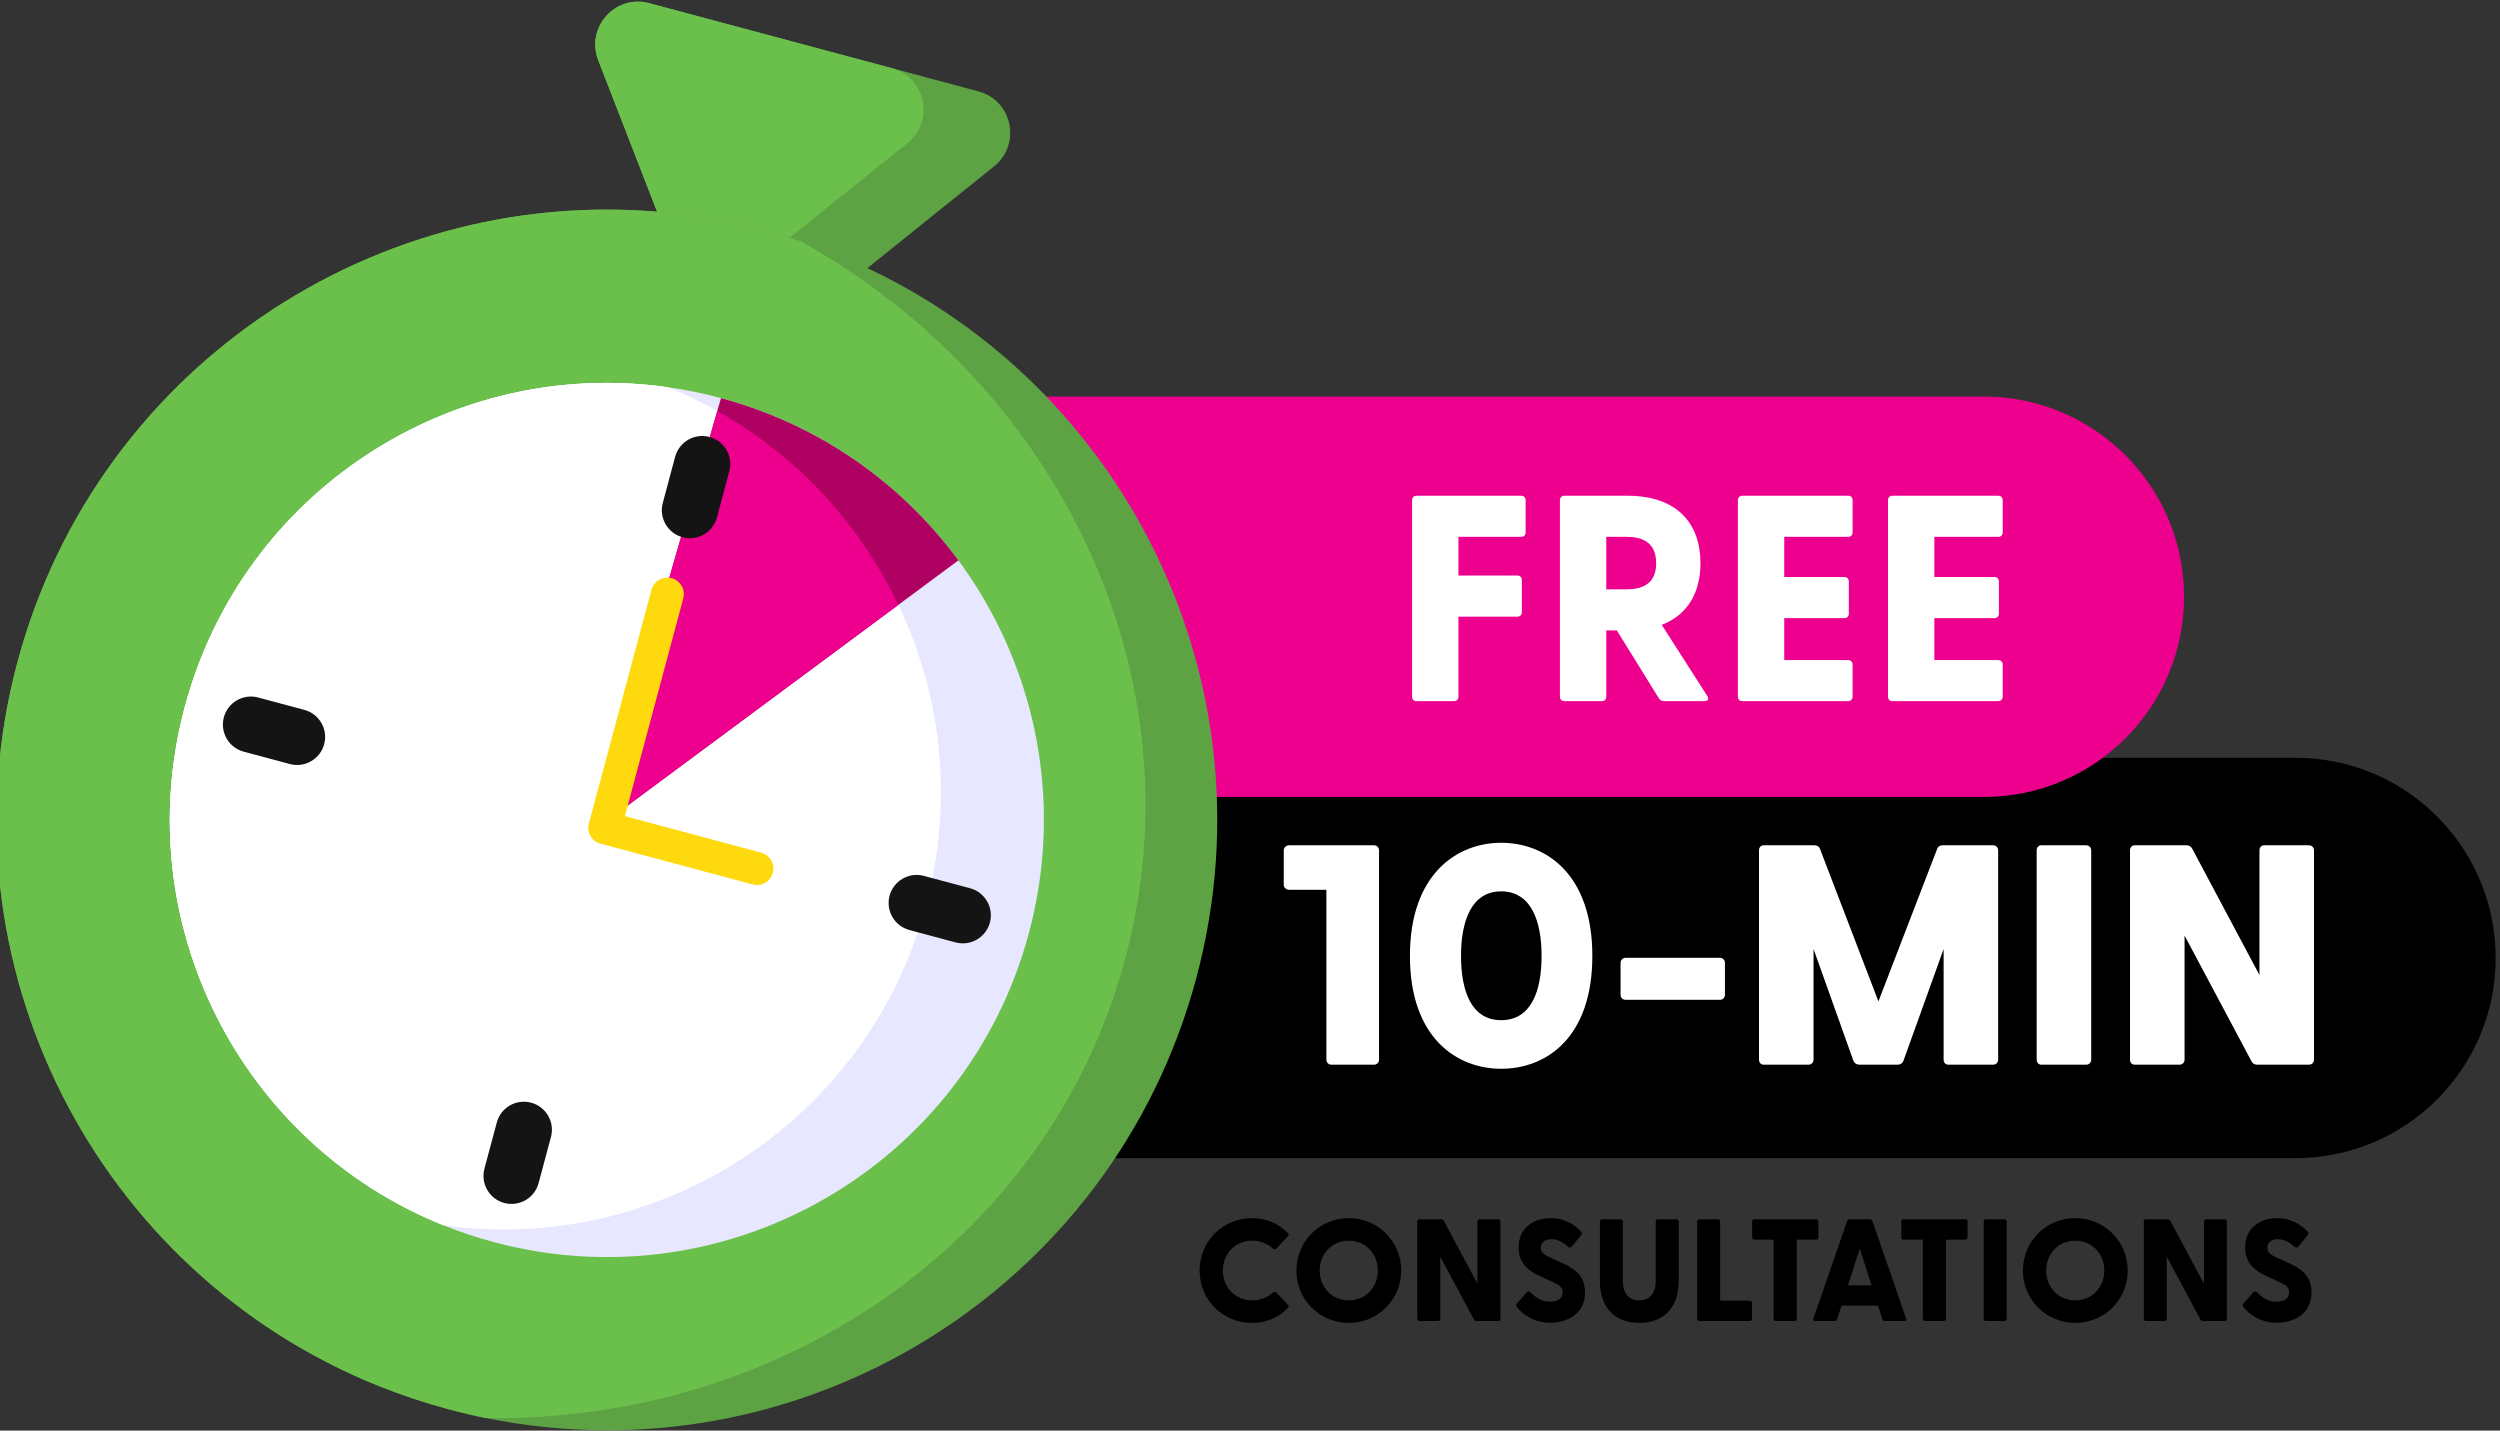<svg width="353" height="202" viewBox="0 0 353 202" fill="none" xmlns="http://www.w3.org/2000/svg">
<rect x="0" y="0" width="353" height="202" fill="#333333" stroke="none"/>
<g clip-path="url(#clip0_2120_1901)">
<path d="M352.387 135.265C352.387 143.072 349.222 150.137 344.107 155.251C338.993 160.365 331.928 163.53 324.122 163.53H148.387L152.923 107H324.122C336.533 107 347.077 115.002 350.872 126.123C351.854 128.988 352.387 132.063 352.387 135.265Z" fill="black"/>
<path d="M308.387 84.265C308.387 92.072 305.222 99.137 300.107 104.251C294.993 109.365 287.928 112.53 280.122 112.53H104.387L108.923 56H280.122C292.533 56 303.077 64.002 306.872 75.123C307.854 77.989 308.387 81.063 308.387 84.265Z" fill="#EE008E"/>
<path d="M140.388 23.467L106.969 50.314C104.595 52.225 101.078 51.281 99.978 48.441L98.311 44.15L84.458 8.482C82.683 3.868 86.882 -0.835 91.655 0.444L138.172 12.908C142.948 14.186 144.232 20.358 140.388 23.467Z" fill="#5DA343"/>
<path d="M128.146 20.185L98.315 44.148L84.462 8.48C82.687 3.866 86.885 -0.837 91.659 0.442L125.929 9.625C130.706 10.905 132.013 17.083 128.146 20.185Z" fill="#6BC04B"/>
<path d="M168.922 138.094C157.077 182.302 112.888 209.225 68.602 200.223C66.881 199.885 65.133 199.465 63.395 198.999C59.99 198.087 56.688 196.983 53.503 195.712C13.616 179.71 -8.937 136.032 2.462 93.49C13.867 50.927 55.238 24.374 97.784 30.462C101.178 30.956 104.592 31.649 107.994 32.561C109.732 33.026 111.433 33.53 113.091 34.098C155.95 48.423 180.775 93.862 168.922 138.094Z" fill="#5DA343"/>
<path d="M158.873 135.402C148.227 175.131 110.426 200.875 68.606 200.225C66.885 199.887 65.137 199.467 63.399 199.001C59.994 198.089 56.692 196.984 53.507 195.714C13.62 179.712 -8.933 136.033 2.466 93.491C13.871 50.929 55.242 24.376 97.788 30.463C101.182 30.957 104.596 31.651 107.998 32.562C109.736 33.028 111.437 33.532 113.095 34.099C149.637 54.447 169.53 95.626 158.873 135.402Z" fill="#6BC04B"/>
<path d="M145.279 131.757C136.464 164.656 102.643 184.204 69.718 175.382C67.26 174.723 64.862 173.927 62.558 172.978C34.032 161.496 17.938 130.264 26.094 99.823C34.257 69.359 63.811 50.358 94.257 54.678C96.727 55.008 99.201 55.517 101.659 56.175C134.585 64.995 154.102 98.834 145.279 131.757Z" fill="#E7E7FF"/>
<path d="M130.719 127.856C122.569 158.273 93.015 177.274 62.562 172.977C34.035 161.495 17.941 130.263 26.098 99.823C34.261 69.359 63.815 50.358 94.261 54.678C122.78 66.181 138.875 97.415 130.719 127.856Z" fill="white"/>
<path d="M130.711 127.858C122.561 158.275 93.007 177.276 62.554 172.979C34.028 161.497 17.934 130.265 26.09 99.825C34.253 69.361 63.807 50.36 94.253 54.68C122.772 66.183 138.868 97.417 130.711 127.858Z" fill="white"/>
<path d="M101.803 56.215C115.79 59.996 127.346 68.297 135.326 79.12L84.34 116.922L101.803 56.215Z" fill="#AF0161"/>
<path d="M101.277 58.043C112.603 64.379 121.44 74.047 126.845 85.408L84.34 116.922L101.277 58.043Z" fill="#EE008E"/>
<path d="M94.232 83.884L85.391 116.882L106.88 122.64" stroke="#FED90E" stroke-width="4.648" stroke-miterlimit="10" stroke-linecap="round" stroke-linejoin="round"/>
<path d="M267.207 99C266.835 99 266.586 98.751 266.586 98.378V70.621C266.586 70.249 266.835 70 267.207 70H282.163C282.536 70 282.784 70.249 282.784 70.621V75.179C282.784 75.551 282.536 75.8 282.163 75.8H273.132V81.476H281.624C281.997 81.476 282.246 81.724 282.246 82.097V86.654C282.246 87.027 281.997 87.276 281.624 87.276H273.132V93.2H282.122C282.494 93.2 282.784 93.448 282.784 93.821V98.378C282.784 98.751 282.494 99 282.122 99H267.207Z" fill="white"/>
<path d="M246.012 99C245.639 99 245.391 98.751 245.391 98.378V70.621C245.391 70.249 245.639 70 246.012 70H260.968C261.341 70 261.589 70.249 261.589 70.621V75.179C261.589 75.551 261.341 75.8 260.968 75.8H251.936V81.476H260.429C260.802 81.476 261.051 81.724 261.051 82.097V86.654C261.051 87.027 260.802 87.276 260.429 87.276H251.936V93.2H260.926C261.299 93.2 261.589 93.448 261.589 93.821V98.378C261.589 98.751 261.299 99 260.926 99H246.012Z" fill="white"/>
<path d="M234.969 99C234.637 99 234.389 98.876 234.223 98.586L228.299 89.016H226.807V98.378C226.807 98.751 226.559 99 226.186 99H220.883C220.51 99 220.262 98.751 220.262 98.378V70.621C220.262 70.249 220.51 70 220.883 70H229.79C236.792 70 240.106 73.894 240.106 79.528C240.106 83.63 238.325 86.82 234.637 88.229L241.059 98.254C241.349 98.71 241.142 99 240.645 99H234.969ZM226.807 83.216H229.625C231.82 83.216 233.85 82.511 233.85 79.528C233.85 76.504 231.82 75.8 229.625 75.8H226.807V83.216Z" fill="white"/>
<path d="M200.008 99C199.635 99 199.387 98.751 199.387 98.378V70.621C199.387 70.249 199.635 70 200.008 70H214.798C215.171 70 215.42 70.249 215.42 70.621V75.179C215.42 75.551 215.171 75.8 214.798 75.8H205.932V81.269H214.26C214.632 81.269 214.881 81.517 214.881 81.89V86.447C214.881 86.82 214.632 87.069 214.26 87.069H205.932V98.378C205.932 98.751 205.684 99 205.311 99H200.008Z" fill="white"/>
<path d="M318.727 150.335C318.373 150.335 318.107 150.202 317.93 149.892L308.459 132.1V149.627C308.459 150.025 308.149 150.335 307.751 150.335H301.422C301.023 150.335 300.758 150.025 300.758 149.627V120.062C300.758 119.664 301.023 119.354 301.422 119.354H308.724C309.078 119.354 309.344 119.487 309.521 119.797L319.036 137.677V120.062C319.036 119.664 319.302 119.354 319.7 119.354H326.029C326.427 119.354 326.737 119.664 326.737 120.062V149.627C326.737 150.025 326.427 150.335 326.029 150.335H318.727Z" fill="white"/>
<path d="M288.242 150.335C287.844 150.335 287.578 150.025 287.578 149.627V120.062C287.578 119.664 287.844 119.354 288.242 119.354H294.571C294.969 119.354 295.279 119.664 295.279 120.062V149.627C295.279 150.025 294.969 150.335 294.571 150.335H288.242Z" fill="white"/>
<path d="M249.035 150.335C248.637 150.335 248.371 150.025 248.371 149.627V120.062C248.371 119.664 248.637 119.354 249.035 119.354H256.161C256.515 119.354 256.824 119.487 256.957 119.797L265.233 141.395L273.554 119.797C273.687 119.487 273.952 119.354 274.306 119.354H281.432C281.83 119.354 282.14 119.664 282.14 120.062V149.627C282.14 150.025 281.83 150.335 281.432 150.335H275.103C274.705 150.335 274.439 150.025 274.439 149.627V134.003L268.774 149.759C268.641 150.113 268.331 150.335 267.977 150.335H262.534C262.18 150.335 261.826 150.113 261.693 149.759L256.072 134.003V149.627C256.072 150.025 255.762 150.335 255.364 150.335H249.035Z" fill="white"/>
<path d="M229.532 141.174C229.134 141.174 228.824 140.864 228.824 140.466V135.951C228.824 135.553 229.134 135.243 229.532 135.243H242.854C243.252 135.243 243.562 135.553 243.562 135.951V140.466C243.562 140.864 243.252 141.174 242.854 141.174H229.532Z" fill="white"/>
<path d="M211.961 150.91C205.721 150.91 199.082 146.573 199.082 134.977C199.082 123.426 205.721 119 211.961 119C218.29 119 224.84 123.426 224.84 134.977C224.84 146.573 218.29 150.91 211.961 150.91ZM206.296 134.977C206.296 139.934 207.757 144.05 211.961 144.05C216.21 144.05 217.67 139.934 217.67 134.977C217.67 130.065 216.21 125.86 211.961 125.86C207.757 125.86 206.296 130.065 206.296 134.977Z" fill="white"/>
<path d="M187.993 150.335C187.595 150.335 187.285 150.025 187.285 149.627V125.639H182.018C181.62 125.639 181.266 125.329 181.266 124.931V120.062C181.266 119.664 181.62 119.354 182.018 119.354H194.012C194.41 119.354 194.72 119.664 194.72 120.062V149.627C194.72 150.025 194.41 150.335 194.012 150.335H187.993Z" fill="white"/>
<path d="M321.501 186.775C319.223 186.775 317.602 185.647 316.74 184.497C316.638 184.374 316.638 184.21 316.781 184.046L318.156 182.486C318.28 182.343 318.444 182.281 318.628 182.425C319.572 183.348 320.352 183.8 321.44 183.8C322.486 183.8 323.225 183.389 323.225 182.486C323.225 181.645 322.609 181.378 321.707 180.968L319.962 180.147C318.444 179.47 317.007 178.382 317.007 176.145C317.007 173.457 319.039 172 321.542 172C323.246 172 324.662 172.677 325.852 173.908C325.975 174.032 325.995 174.216 325.872 174.38L324.518 176.002C324.415 176.145 324.231 176.207 324.087 176.104C323.164 175.324 322.486 174.976 321.645 174.976C320.701 174.976 320.147 175.448 320.147 176.186C320.147 176.966 320.722 177.212 321.768 177.705L323.225 178.362C324.744 179.08 326.385 180.024 326.385 182.486C326.385 185.482 323.923 186.775 321.501 186.775Z" fill="black"/>
<path d="M311.076 186.529C310.912 186.529 310.788 186.468 310.706 186.324L305.945 177.438V186.222C305.945 186.406 305.822 186.529 305.638 186.529H303.011C302.826 186.529 302.703 186.406 302.703 186.222V172.472C302.703 172.288 302.826 172.165 303.011 172.165H306.069C306.233 172.165 306.356 172.226 306.438 172.37L311.199 181.255V172.472C311.199 172.288 311.322 172.165 311.507 172.165H314.133C314.318 172.165 314.441 172.288 314.441 172.472V186.222C314.441 186.406 314.318 186.529 314.133 186.529H311.076Z" fill="black"/>
<path d="M293.024 186.796C288.961 186.796 285.637 183.553 285.637 179.408C285.637 175.242 288.961 172 293.024 172C297.108 172 300.432 175.242 300.432 179.408C300.432 183.553 297.108 186.796 293.024 186.796ZM288.92 179.408C288.92 181.789 290.705 183.615 293.024 183.615C295.364 183.615 297.129 181.789 297.129 179.408C297.129 176.987 295.364 175.181 293.024 175.181C290.705 175.181 288.92 176.987 288.92 179.408Z" fill="black"/>
<path d="M280.409 186.529C280.225 186.529 280.102 186.406 280.102 186.222V172.472C280.102 172.288 280.225 172.165 280.409 172.165H283.036C283.221 172.165 283.344 172.288 283.344 172.472V186.222C283.344 186.406 283.221 186.529 283.036 186.529H280.409Z" fill="black"/>
<path d="M271.83 186.529C271.646 186.529 271.502 186.406 271.502 186.222V175.038H268.773C268.588 175.038 268.465 174.914 268.465 174.73V172.472C268.465 172.288 268.588 172.165 268.773 172.165H277.494C277.679 172.165 277.822 172.288 277.822 172.472V174.73C277.822 174.914 277.679 175.038 277.494 175.038H274.765V186.222C274.765 186.406 274.642 186.529 274.457 186.529H271.83Z" fill="black"/>
<path d="M256.32 186.529C256.094 186.529 255.971 186.386 256.053 186.18L260.814 172.411C260.875 172.247 261.039 172.165 261.204 172.165H263.995C264.159 172.165 264.323 172.247 264.384 172.411L269.145 186.18C269.227 186.386 269.125 186.529 268.899 186.529H266.149C265.985 186.529 265.862 186.468 265.8 186.283L265.185 184.354H260.013L259.398 186.283C259.336 186.468 259.213 186.529 259.049 186.529H256.32ZM260.937 181.481H264.261L262.599 176.289L260.937 181.481Z" fill="black"/>
<path d="M250.768 186.529C250.583 186.529 250.439 186.406 250.439 186.222V175.038H247.71C247.525 175.038 247.402 174.914 247.402 174.73V172.472C247.402 172.288 247.525 172.165 247.71 172.165H256.432C256.616 172.165 256.76 172.288 256.76 172.472V174.73C256.76 174.914 256.616 175.038 256.432 175.038H253.702V186.222C253.702 186.406 253.579 186.529 253.395 186.529H250.768Z" fill="black"/>
<path d="M239.948 186.529C239.764 186.529 239.641 186.406 239.641 186.222V172.472C239.641 172.288 239.764 172.165 239.948 172.165H242.575C242.76 172.165 242.883 172.288 242.883 172.472V183.656H247.069C247.254 183.656 247.377 183.78 247.377 183.964V186.222C247.377 186.406 247.254 186.529 247.069 186.529H239.948Z" fill="black"/>
<path d="M231.471 186.796C228.209 186.796 225.91 184.806 225.91 180.907V172.472C225.91 172.288 226.033 172.165 226.218 172.165H228.845C229.029 172.165 229.152 172.288 229.152 172.472V180.866C229.152 182.61 229.973 183.615 231.471 183.615C232.949 183.615 233.79 182.61 233.79 180.866V172.472C233.79 172.288 233.913 172.165 234.098 172.165H236.725C236.909 172.165 237.033 172.288 237.033 172.472V180.907C237.033 184.806 234.714 186.796 231.471 186.796Z" fill="black"/>
<path d="M218.919 186.775C216.641 186.775 215.02 185.647 214.158 184.497C214.056 184.374 214.056 184.21 214.199 184.046L215.574 182.486C215.697 182.343 215.862 182.281 216.046 182.425C216.99 183.348 217.77 183.8 218.858 183.8C219.904 183.8 220.643 183.389 220.643 182.486C220.643 181.645 220.027 181.378 219.125 180.968L217.38 180.147C215.862 179.47 214.425 178.382 214.425 176.145C214.425 173.457 216.457 172 218.96 172C220.664 172 222.08 172.677 223.27 173.908C223.393 174.032 223.413 174.216 223.29 174.38L221.936 176.002C221.833 176.145 221.649 176.207 221.505 176.104C220.582 175.324 219.904 174.976 219.063 174.976C218.119 174.976 217.565 175.448 217.565 176.186C217.565 176.966 218.14 177.212 219.186 177.705L220.643 178.362C222.162 179.08 223.803 180.024 223.803 182.486C223.803 185.482 221.341 186.775 218.919 186.775Z" fill="black"/>
<path d="M208.494 186.529C208.33 186.529 208.206 186.468 208.124 186.324L203.363 177.438V186.222C203.363 186.406 203.24 186.529 203.056 186.529H200.429C200.244 186.529 200.121 186.406 200.121 186.222V172.472C200.121 172.288 200.244 172.165 200.429 172.165H203.487C203.651 172.165 203.774 172.226 203.856 172.37L208.617 181.255V172.472C208.617 172.288 208.74 172.165 208.925 172.165H211.551C211.736 172.165 211.859 172.288 211.859 172.472V186.222C211.859 186.406 211.736 186.529 211.551 186.529H208.494Z" fill="black"/>
<path d="M190.442 186.796C186.379 186.796 183.055 183.553 183.055 179.408C183.055 175.242 186.379 172 190.442 172C194.526 172 197.85 175.242 197.85 179.408C197.85 183.553 194.526 186.796 190.442 186.796ZM186.338 179.408C186.338 181.789 188.123 183.615 190.442 183.615C192.782 183.615 194.547 181.789 194.547 179.408C194.547 176.987 192.782 175.181 190.442 175.181C188.123 175.181 186.338 176.987 186.338 179.408Z" fill="black"/>
<path d="M176.795 186.796C172.732 186.796 169.387 183.635 169.387 179.408C169.387 175.181 172.732 172 176.795 172C178.867 172 180.591 172.821 181.864 174.134C182.007 174.278 181.966 174.421 181.864 174.545L180.222 176.289C180.099 176.433 179.935 176.433 179.791 176.33C178.991 175.632 178.006 175.181 176.815 175.181C174.455 175.181 172.67 176.966 172.67 179.408C172.67 181.83 174.455 183.615 176.815 183.615C178.006 183.615 178.991 183.163 179.791 182.466C179.935 182.363 180.099 182.363 180.222 182.507L181.864 184.251C181.966 184.374 182.007 184.518 181.864 184.662C180.591 185.975 178.867 186.796 176.795 186.796Z" fill="black"/>
<path d="M71.201 169.859C69.089 169.293 67.835 167.123 68.402 165.011L70.147 158.497C70.713 156.385 72.883 155.132 74.995 155.698C77.108 156.264 78.361 158.434 77.795 160.546L76.048 167.063C75.485 169.171 73.313 170.425 71.201 169.859Z" fill="#141414"/>
<path d="M96.384 75.862C94.271 75.296 93.019 73.126 93.585 71.014L95.331 64.497C95.897 62.384 98.067 61.132 100.179 61.697C102.291 62.264 103.544 64.433 102.978 66.546L101.232 73.063C100.668 75.174 98.496 76.428 96.384 75.862Z" fill="#141414"/>
<path d="M31.608 101.287C32.174 99.174 34.344 97.922 36.456 98.488L42.973 100.234C45.085 100.8 46.338 102.97 45.772 105.082C45.206 107.194 43.036 108.447 40.924 107.881L34.409 106.134C32.297 105.57 31.044 103.398 31.608 101.287Z" fill="#141414"/>
<path d="M125.609 126.474C126.175 124.362 128.345 123.109 130.458 123.675L136.974 125.42C139.086 125.985 140.339 128.155 139.773 130.268C139.207 132.38 137.037 133.633 134.924 133.067L128.407 131.321C126.297 130.758 125.043 128.587 125.609 126.474Z" fill="#141414"/>
</g>
<defs>
<clipPath id="clip0_2120_1901">
<rect width="353" height="202" fill="white"/>
</clipPath>
</defs>
</svg>
